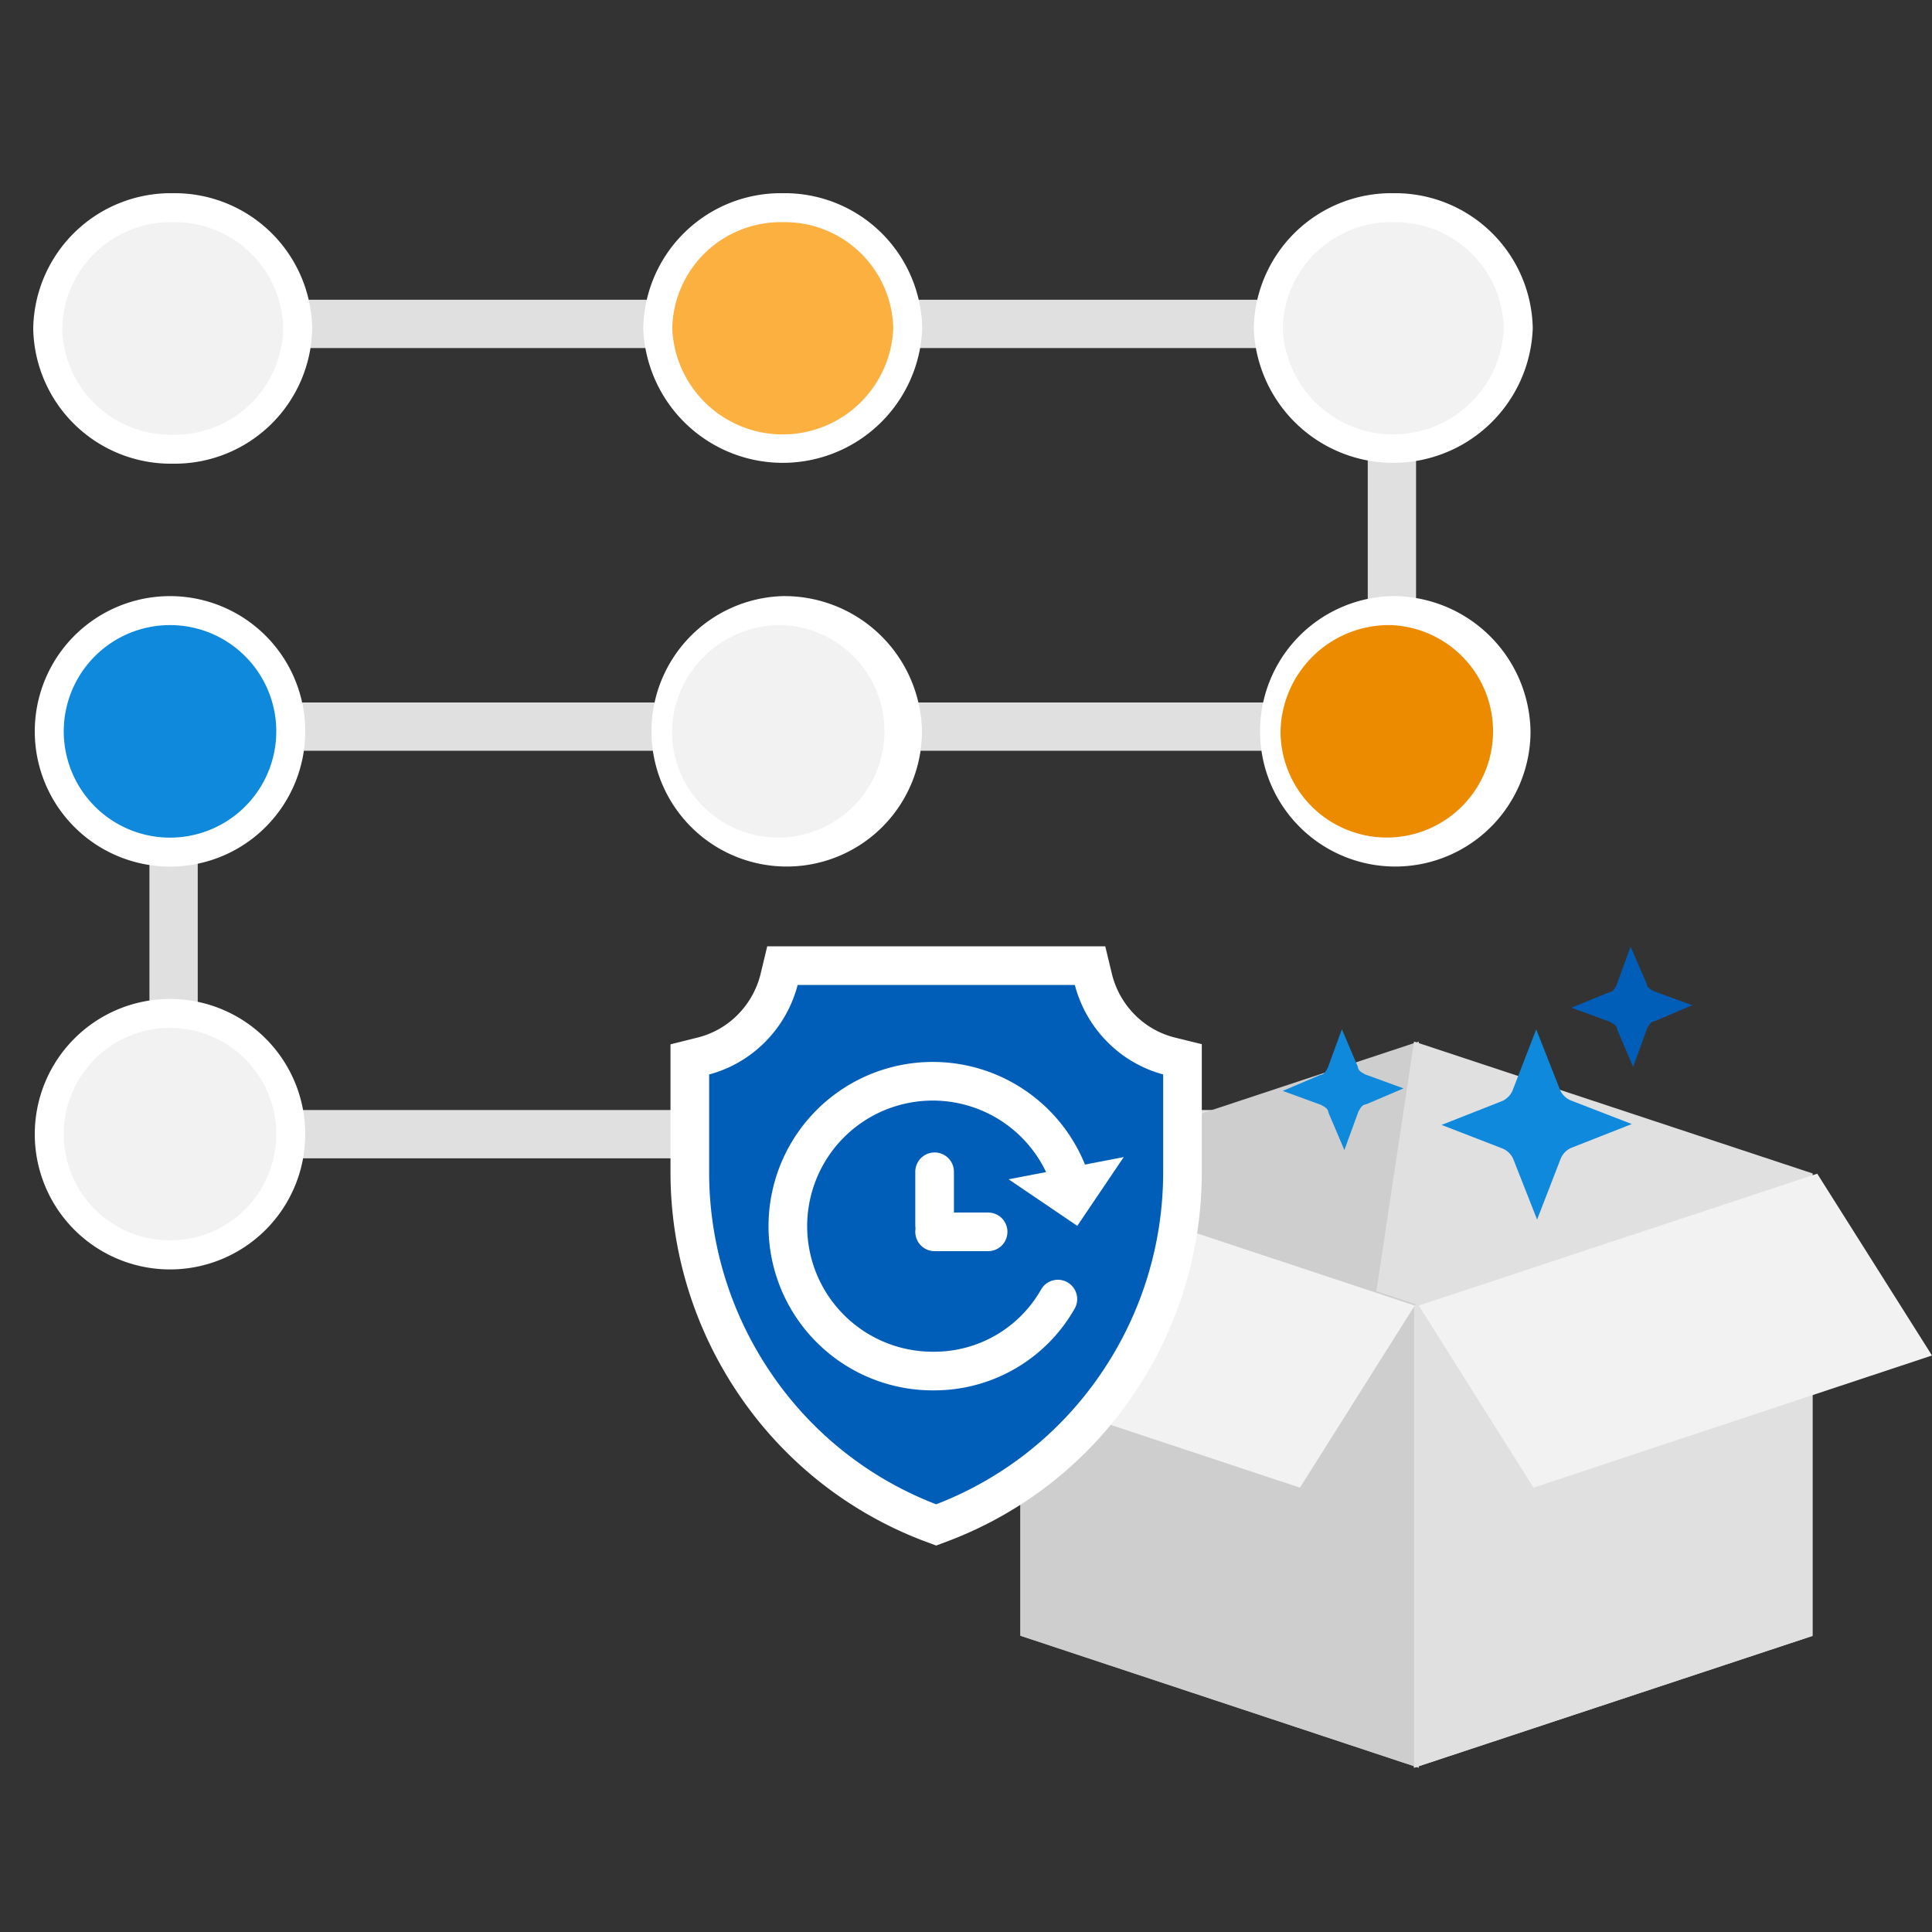 <svg id="design" xmlns="http://www.w3.org/2000/svg" viewBox="0 0 200 200"><rect x="0" y="0" width="200" height="200" fill="#333333" stroke="none"/><defs><style>.cls-1,.cls-10{fill:none;}.cls-1{stroke:#e0e0e0;stroke-width:5px;}.cls-1,.cls-10,.cls-9{stroke-miterlimit:10;}.cls-2{fill:#fbb040;}.cls-3{fill:#fff;}.cls-4{fill:#f2f2f2;}.cls-5{fill:#ed8b00;}.cls-6{fill:#0f89db;}.cls-7{fill:#cecece;}.cls-8{fill:#e0e0e0;}.cls-11,.cls-9{fill:#005eb8;}.cls-10,.cls-9{stroke:#fff;stroke-width:4px;}.cls-10{stroke-linecap:round;}</style></defs><title>benefit-with-sciencesoft</title><polyline class="cls-1" points="17.97 33.53 144.09 33.53 144.09 75.22 17.97 75.22 17.97 75.71 17.97 117.41 144.09 117.41"/><path class="cls-2" d="M81,46.51A12.74,12.74,0,0,1,68.09,34,12.95,12.95,0,0,1,94,34,12.74,12.74,0,0,1,81,46.51Z"/><path class="cls-3" d="M81,23A11.23,11.23,0,0,1,92.47,34a11.45,11.45,0,0,1-22.88,0A11.23,11.23,0,0,1,81,23m0-3A14.24,14.24,0,0,0,66.59,34a14.45,14.45,0,0,0,28.88,0A14.24,14.24,0,0,0,81,20Z"/><path class="cls-4" d="M81,88.21A12.51,12.51,0,1,1,94,75.71,12.74,12.74,0,0,1,81,88.21Z"/><path class="cls-3" d="M81,64.71a11,11,0,1,1-11.44,11A11.23,11.23,0,0,1,81,64.71m0-3a14,14,0,1,0,14.44,14A14.24,14.24,0,0,0,81,61.71Z"/><path class="cls-4" d="M144.23,46.51A12.74,12.74,0,0,1,131.29,34a12.95,12.95,0,0,1,25.88,0A12.74,12.74,0,0,1,144.23,46.51Z"/><path class="cls-3" d="M144.23,23a11.23,11.23,0,0,1,11.44,11,11.45,11.45,0,0,1-22.88,0,11.23,11.23,0,0,1,11.44-11m0-3a14.24,14.24,0,0,0-14.44,14,14.45,14.45,0,0,0,28.88,0,14.24,14.24,0,0,0-14.44-14Z"/><path class="cls-5" d="M144,88.21a12.51,12.51,0,1,1,12.94-12.5A12.74,12.74,0,0,1,144,88.21Z"/><path class="cls-3" d="M144,64.71a11,11,0,1,1-11.44,11,11.23,11.23,0,0,1,11.44-11m0-3a14,14,0,1,0,14.44,14,14.24,14.24,0,0,0-14.44-14Z"/><path class="cls-4" d="M17.88,46.51A12.74,12.74,0,0,1,4.94,34a12.74,12.74,0,0,1,12.94-12.5A12.74,12.74,0,0,1,30.82,34,12.74,12.74,0,0,1,17.88,46.51Z"/><path class="cls-3" d="M17.88,23A11.23,11.23,0,0,1,29.32,34,11.23,11.23,0,0,1,17.88,45,11.23,11.23,0,0,1,6.44,34,11.23,11.23,0,0,1,17.88,23m0-3A14.24,14.24,0,0,0,3.44,34,14.24,14.24,0,0,0,17.88,48,14.24,14.24,0,0,0,32.32,34,14.24,14.24,0,0,0,17.88,20Z"/><path class="cls-6" d="M17.6,88.21a12.51,12.51,0,1,1,0-25,12.51,12.51,0,1,1,0,25Z"/><path class="cls-3" d="M17.6,64.71a11,11,0,1,1,0,22,11,11,0,1,1,0-22m0-3a14,14,0,1,0,0,28,14,14,0,1,0,0-28Z"/><path class="cls-4" d="M17.6,129.91a12.51,12.51,0,1,1,0-25,12.51,12.51,0,1,1,0,25Z"/><path class="cls-3" d="M17.6,106.41a11,11,0,1,1,0,22,11,11,0,1,1,0-22m0-3a14,14,0,1,0,0,28,14,14,0,1,0,0-28Z"/><path class="cls-7" d="M105.63,121.47v47.86L146.88,183V107.82Z"/><path class="cls-8" d="M146.38,107.82l-4.12,27.31L146.38,183l41.25-13.65V121.47Z"/><path class="cls-7" d="M105.63,121.47v47.86L146.88,183V135.12Z"/><path class="cls-8" d="M146.38,135.12V183l41.25-13.65V121.47Z"/><path class="cls-4" d="M158.75,154l-11.88-18.85,41.25-13.65L200,140.32Z"/><path class="cls-4" d="M134.57,154l11.88-18.85L105.2,121.47,93.32,140.32Z"/><path class="cls-9" d="M121.15,109.35a10.85,10.85,0,0,1-5.12-2.92,11.07,11.07,0,0,1-2.88-5.18l-.31-1.29H81l-.31,1.29a11.07,11.07,0,0,1-2.88,5.18,10.85,10.85,0,0,1-5.12,2.92l-1.28.32v11.61a38.93,38.93,0,0,0,6.84,22.12,38.44,38.44,0,0,0,18.07,14.24l.59.22.59-.22a38.44,38.44,0,0,0,18.07-14.24,38.93,38.93,0,0,0,6.84-22.12V109.66Z"/><path class="cls-10" d="M109.51,134.48a14.71,14.71,0,0,1-12.75,7.45,15,15,0,1,1,13.86-20.22"/><polygon class="cls-3" points="116.33 119.78 104.41 122.08 111.52 126.9 116.33 119.78"/><line class="cls-10" x1="96.75" y1="126.81" x2="96.75" y2="121.3"/><line class="cls-10" x1="96.75" y1="127.52" x2="102.29" y2="127.52"/><path class="cls-6" d="M149.23,116.45l6.25,2.42a2.1,2.1,0,0,1,1.16,1.08l2.48,6.3,2.42-6.25a2.1,2.1,0,0,1,1.08-1.16l6.3-2.48-6.25-2.42a2.1,2.1,0,0,1-1.16-1.08l-2.48-6.3-2.42,6.25a2.1,2.1,0,0,1-1.08,1.16Z"/><path class="cls-11" d="M162.68,104.32l4,1.46c.25.18.68.29.74.81l1.64,3.85,1.46-4c.18-.25.29-.68.81-.74l3.85-1.64-4-1.46c-.25-.18-.68-.29-.74-.81L168.8,98l-1.46,4c-.18.25-.29.68-.81.74Z"/><path class="cls-6" d="M132.79,112.93l4,1.46c.25.18.68.29.74.81l1.64,3.85,1.46-4c.18-.25.29-.68.81-.74l3.85-1.64-4-1.46c-.25-.18-.68-.29-.74-.81l-1.64-3.85-1.46,4c-.18.25-.29.68-.81.74Z"/></svg>